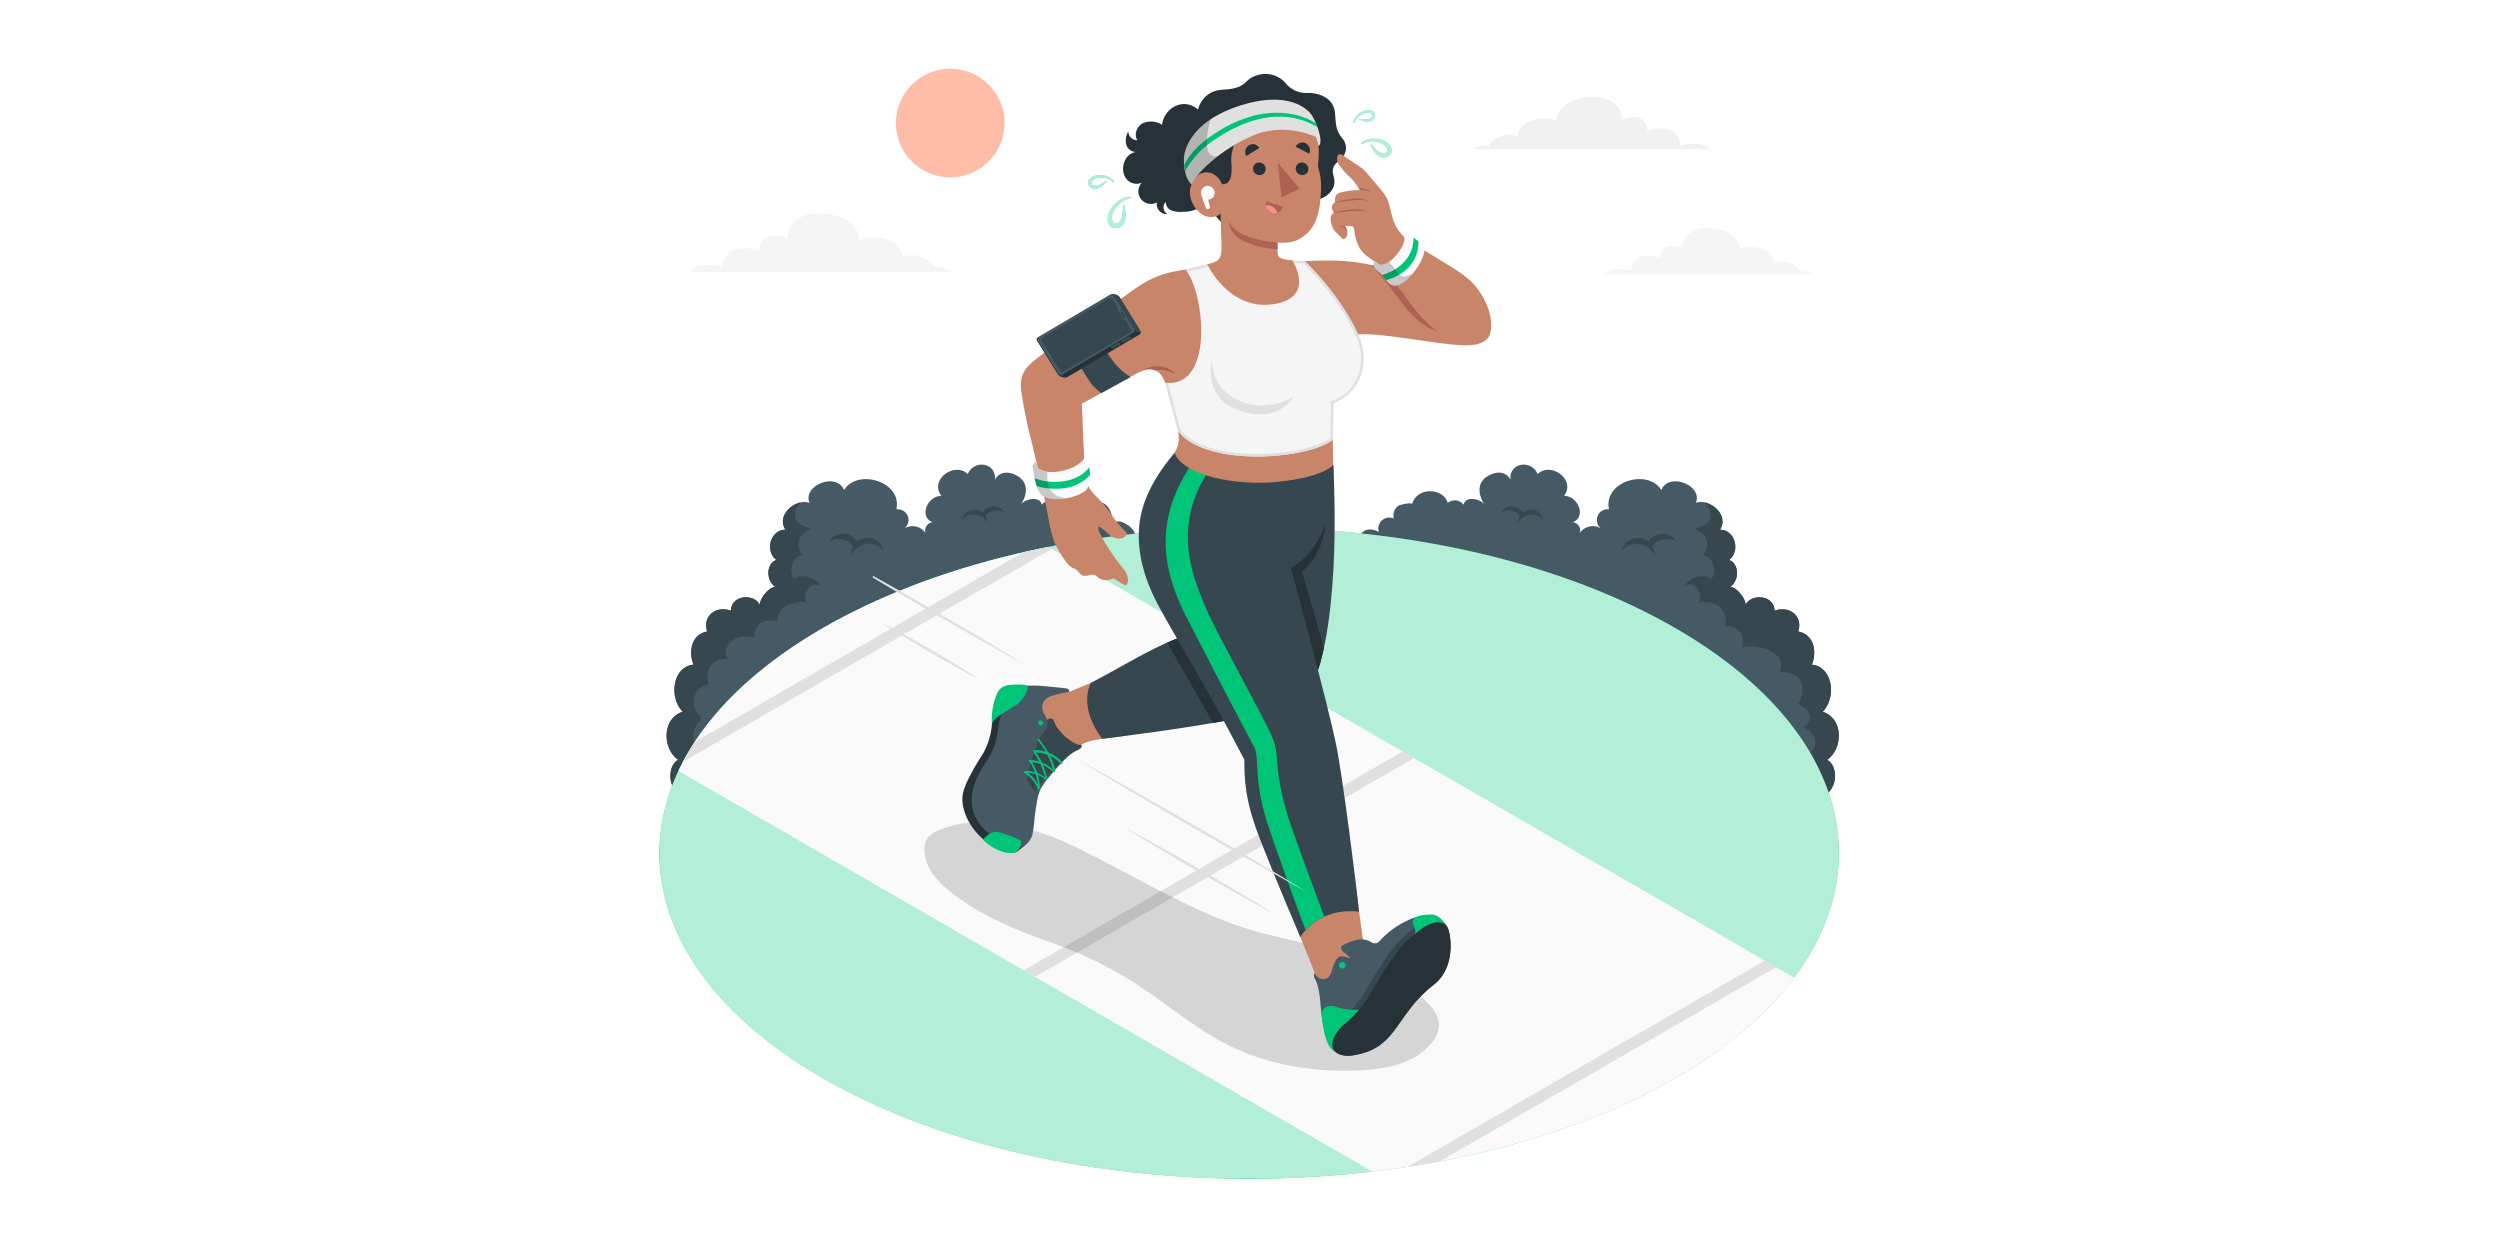 <svg xmlns="http://www.w3.org/2000/svg" xmlns:xlink="http://www.w3.org/1999/xlink" width="800" height="400" viewBox="0 0 800 400"><rect x="0" y="0" width="800" height="400" fill="#808080" stroke="none"/><defs><clipPath id="a"><rect width="377.428" height="355.198" fill="none"/></clipPath><clipPath id="d"><rect width="377.428" height="208.389" fill="none"/></clipPath><clipPath id="h"><rect width="164.657" height="79.578" fill="none"/></clipPath><clipPath id="j"><rect width="10.763" height="20.774" fill="none"/></clipPath><clipPath id="k"><rect width="10.82" height="11.964" fill="none"/></clipPath><clipPath id="l"><rect width="12.571" height="7.905" fill="none"/></clipPath><clipPath id="n"><rect width="97.171" height="37.713" fill="none"/></clipPath><clipPath id="q"><rect width="800" height="400"/></clipPath></defs><g id="p" clip-path="url(#q)"><rect width="800" height="400" fill="#fff"/><g transform="translate(211 22)"><g clip-path="url(#a)"><g clip-path="url(#a)"><path d="M374.211,249.54c5.216-3.717,5.178-13.353-1.449-15.42,4.574-4.583,3.19-14.452-3.44-15.062,1.622-4.05.824-9.593-4.377-10.616,1.648-4.965-2.946-8.407-7.554-6.624-.2-5.233-7.612-5.534-9.281-1.85.09-2.026-2.944-5.778-4.889-5.786,3.36-2.631,2.431-7.9-.452-8.6,3.922-2.975,1.821-9.764-2.863-9.7,3.141-4.95-3.559-10.122-7.722-8.6,2.358-5.565-8.657-9.991-11.042-4.095-4.217-6.943-18.67-2.856-16.737,6.17a3.442,3.442,0,0,0-2.56,6.133,4.978,4.978,0,0,0-6.786,1.477,2.671,2.671,0,0,0-2.225-3.483c4.583-1.86,1.371-8.67-2.859-8.4,4-5.134-4.112-11.1-8.423-7.029-2-4.713-9.166-3.721-8.695,1.806-1.591-2.878-4.711-2.675-7.273-1.136-3.536,2.124-3.063,5.908-1.118,8.973-1.468-1.753-5.945-2.718-6.626.182a3.5,3.5,0,0,0-5.051-.576c-1.324-4.756-9.834-5.376-11.446.484.242-.878-3.9.141-4.208.346a3.78,3.78,0,0,0-1.588,4.176,3.51,3.51,0,0,0-4.783,4.333,5.345,5.345,0,0,0-3.69-.756,3.07,3.07,0,0,0-2.482,2.594c-1.293-1.671-4.018-1.7-5.688-.409a6.882,6.882,0,0,0-2.324,5.646c-1.293-1.5-4.329-2.632-5.5-.32a4.273,4.273,0,0,0-6.03.311,3.194,3.194,0,0,0-5.409-.6,3.232,3.232,0,0,0-3.067-2.145,4.476,4.476,0,0,0-3.43,1.8c-1.52-3.4-6.2-1.481-6.387.863-.717-1.031-1.742-2.245-3.07-2.3a3.507,3.507,0,0,0-3.187,1.851,3.947,3.947,0,0,0-7.3,1.626,4.248,4.248,0,0,0-3.315-3.088,4.186,4.186,0,0,0-4.139,1.821,3.687,3.687,0,0,0-2.993-2.841,5.5,5.5,0,0,0-4.137,1.087,5.208,5.208,0,0,0-1.54-4.234,2.97,2.97,0,0,0-4.156.209,5.783,5.783,0,0,0-3-3.632,4.418,4.418,0,0,0-2.208-.891c-.273-.019-2.209.052-2.235.449.211-3.249-1.955-8.256-6.064-5.89-1.61-5.86-10.121-5.24-11.445-.484a3.5,3.5,0,0,0-5.052.576c-.681-2.9-5.158-1.935-6.626-.182,1.945-3.065,2.418-6.848-1.118-8.973-2.563-1.538-5.682-1.742-7.273,1.136.471-5.526-6.691-6.518-8.695-1.806-4.311-4.073-12.42,1.895-8.422,7.029-4.231-.266-7.443,6.544-2.86,8.4a2.67,2.67,0,0,0-2.224,3.483,4.98,4.98,0,0,0-6.787-1.477,3.441,3.441,0,0,0-2.56-6.133c1.932-9.026-12.521-13.113-16.737-6.17-2.384-5.9-13.4-1.47-11.043,4.095-4.162-1.525-10.862,3.646-7.721,8.6-4.684-.065-6.785,6.724-2.863,9.7-2.883.7-3.812,5.972-.451,8.6-1.946.008-4.98,3.76-4.89,5.786-1.669-3.685-9.08-3.383-9.281,1.85-4.607-1.783-9.2,1.659-7.554,6.624-5.2,1.023-6,6.566-4.377,10.616-6.63.61-8.014,10.479-3.44,15.062-6.628,2.066-6.665,11.7-1.449,15.42-3.453,1.648-3.8,9.66,1.833,11.871q-.218.195-.417.407c-3.313,3.536-.543,9.362,4.3,9.362H368.493c4.846,0,7.615-5.826,4.3-9.362q-.2-.212-.417-.407c5.628-2.212,5.285-10.223,1.833-11.871" transform="translate(-0.516 -28.37)" fill="#455a64"/><path d="M66.908,183.9a5.309,5.309,0,0,1,7.494-.446,5.166,5.166,0,0,1,.98,1.181,5.3,5.3,0,0,1,8.593,3.044,6.314,6.314,0,0,0-10.5,1.253,4.257,4.257,0,0,1,.033-.908,5.275,5.275,0,0,1,.716-2.047,5.271,5.271,0,0,0-.549-.575,6.3,6.3,0,0,0-7.3-.77,4.3,4.3,0,0,1,.536-.733" transform="translate(-12.145 -33.325)" fill="#37474f"/><path d="M131.657,172.8a4.1,4.1,0,0,0-5.78-.344,3.981,3.981,0,0,0-.756.911,4.087,4.087,0,0,0-6.628,2.348,4.869,4.869,0,0,1,8.1.967,3.271,3.271,0,0,0-.025-.7,4.068,4.068,0,0,0-.552-1.579,4.085,4.085,0,0,1,.424-.444,4.857,4.857,0,0,1,5.631-.593,3.322,3.322,0,0,0-.413-.565" transform="translate(-21.682 -31.367)" fill="#37474f"/><path d="M6.554,252.248c-3.453,1.649-3.8,9.66,1.833,11.871q-.218.195-.417.407c-3.313,3.536-.543,9.362,4.3,9.362h4.742a6.567,6.567,0,0,1,5.444-3.846c-1.561-1.343-3.912-2.708-4.848-4.6-.333-.673-1.024-5.177.544-5.157a4.563,4.563,0,0,1-4.338-4.159c-.1-1.84.937-3.527,1.937-5.075A6.763,6.763,0,0,1,13.3,239.972a1.9,1.9,0,0,0,.5-.647c.232-.651-.372-1.266-.833-1.781a5.753,5.753,0,0,1,3.464-9.527,5.676,5.676,0,0,1,5.921-8.1c-1.27-2.014-.177-4.9,1.847-6.149a8.669,8.669,0,0,1,6.914-.511,4.439,4.439,0,0,1,1.93-4.86,6,6,0,0,1,5.4-.35c-.413-3.329,2.3-5.571,5.277-6.132.863-.163,3.552-.5,4.158.335-2.163-2.963,1.293-8,4.7-5.367-1.726-1.927-2.761-2.9-4.681-3.263a5.749,5.749,0,0,0-4.321.729c-1.532-2.063-1.038-7.151,2.788-7.633-2.794-3.3-1.071-7.075,2.685-8.343-1.58-.778-3.965-1.1-4.843-2.954-.982-2.071.247-4.076,1.6-5.577-3.718.746-7.429,4.813-4.935,8.744-4.684-.065-6.785,6.724-2.863,9.7-2.882.7-3.812,5.972-.452,8.6-1.945.008-4.979,3.76-4.889,5.786-1.668-3.685-9.08-3.383-9.281,1.85-4.607-1.783-9.2,1.659-7.554,6.624-5.2,1.023-6,6.566-4.377,10.616-6.63.61-8.014,10.479-3.44,15.062-6.628,2.066-6.665,11.7-1.449,15.42" transform="translate(-0.516 -31.078)" fill="#37474f"/><path d="M393.927,183.9a5.309,5.309,0,0,0-7.494-.446,5.166,5.166,0,0,0-.98,1.181,5.3,5.3,0,0,0-8.593,3.044,6.313,6.313,0,0,1,10.5,1.253,4.312,4.312,0,0,0-.032-.908,5.29,5.29,0,0,0-.717-2.047,5.2,5.2,0,0,1,.55-.575,6.3,6.3,0,0,1,7.3-.77,4.255,4.255,0,0,0-.536-.733" transform="translate(-68.958 -33.325)" fill="#37474f"/><path d="M330.079,172.8a4.1,4.1,0,0,1,5.78-.344,3.981,3.981,0,0,1,.756.911,4.087,4.087,0,0,1,6.628,2.348,4.87,4.87,0,0,0-8.1.967,3.268,3.268,0,0,1,.025-.7,4.069,4.069,0,0,1,.552-1.579,4.082,4.082,0,0,0-.424-.444,4.857,4.857,0,0,0-5.631-.593,3.324,3.324,0,0,1,.413-.565" transform="translate(-60.323 -31.367)" fill="#37474f"/><path d="M405.766,202.255c.605-.83,3.3-.5,4.158-.336a5.818,5.818,0,0,1,4.422,7.6,4.7,4.7,0,0,1,5.208,6.774c3.418-.768,8.669-.17,11.342,2.418a4.6,4.6,0,0,1,.918,5.575c.206-.319,2.9-.351,5.113,1.024a5.114,5.114,0,0,1,2.287,4.046,8.372,8.372,0,0,1-1.572,5.1c.176-.34,2.248,1.1,2.435,1.276A5.224,5.224,0,0,1,441.533,238a2.842,2.842,0,0,1-2.48,3.547,7.7,7.7,0,0,1,3.422,2.69,4.283,4.283,0,0,1,.379,4.2c-.889,1.724-2.991,2.359-4.874,2.827a5.351,5.351,0,0,1,1.339,4.761,3.7,3.7,0,0,1-3.8,2.8,5.11,5.11,0,0,1-2.414,9.423c.95-.058,1.669,1.922,1.909,2.551.435,1.136,1.031,1.948,1.6,3.1h4.743c4.846,0,7.615-5.826,4.3-9.363q-.2-.211-.416-.406c5.628-2.212,5.284-10.223,1.832-11.871,5.217-3.717,5.178-13.354-1.448-15.42,4.573-4.583,3.19-14.452-3.44-15.062,1.622-4.05.824-9.593-4.378-10.616,1.648-4.965-2.946-8.407-7.554-6.624-.2-5.234-7.612-5.534-9.281-1.851.09-2.025-2.944-5.778-4.889-5.786,3.36-2.63,2.432-7.9-.451-8.6,3.922-2.975,1.821-9.764-2.864-9.7,2.5-3.931-1.216-8-4.935-8.744,1.35,1.5,2.578,3.506,1.6,5.576-.879,1.853-3.264,2.177-4.844,2.954,3.757,1.269,5.48,5.039,2.686,8.344,3.826.481,4.321,5.57,2.789,7.633a5.752,5.752,0,0,0-4.321-.728c-1.922.365-2.956,1.335-4.682,3.262,3.407-2.629,6.864,2.4,4.7,5.368" transform="translate(-73.387 -31.079)" fill="#37474f"/></g><g clip-path="url(#a)"><path d="M55.274,357.56c-73.7-40.69-73.7-106.663,0-147.353s193.184-40.69,266.883,0,73.7,106.663,0,147.353-193.185,40.691-266.883,0" transform="translate(0 -32.88)" fill="#00c579"/><g transform="translate(0 146.809)" opacity="0.7"><g clip-path="url(#d)"><path d="M55.274,357.56c-73.7-40.69-73.7-106.663,0-147.353s193.184-40.69,266.883,0,73.7,106.663,0,147.353-193.185,40.691-266.883,0" transform="translate(0 -179.689)" fill="#fff"/></g></g><path d="M229.5,387.175c34.454-4.044,67.259-13.45,94.022-28.226,18.121-10.005,31.776-21.541,40.986-33.852L125.85,187.28c-25.26,5.036-48.966,13.137-69.212,24.315-24.623,13.6-41.005,30.013-49.175,47.367Z" transform="translate(-1.366 -34.269)" fill="#fafafa"/><path d="M263.959,267.39,142.69,337.4l3.643,2.1L267.6,269.493Z" transform="translate(-26.11 -48.927)" fill="#e0e0e0"/><path d="M303.433,413.52l107.6-62.12-3.643-2.1-114.3,65.991q5.21-.8,10.347-1.767" transform="translate(-53.629 -63.915)" fill="#e0e0e0"/><path d="M126.171,187.28q-4.065.81-8.075,1.726L13,249.681q-2.081,3.168-3.784,6.391l118.05-68.157Z" transform="translate(-1.687 -34.269)" fill="#e0e0e0"/></g><g clip-path="url(#a)"><path d="M92.662,17.378A17.378,17.378,0,1,0,110.04,0,17.378,17.378,0,0,0,92.662,17.378" transform="translate(-16.955)" fill="#ffbda7"/></g><g clip-path="url(#a)"><path d="M394.305,27.775c-.029-.051-.051-.1-.083-.154-1.365-2.2-6.82-1.72-9.218-.934a4.16,4.16,0,0,0-.373-2.315,5.632,5.632,0,0,0-3.583-3.054c-1.437-.345-5.443-.379-6.512.855.324-4.523-4.013-5.607-8.128-3.918-.149-4.955-4.613-7.759-10.9-7.166-5.339.5-10.045,3.493-10.057,7.8-1.464-1.214-4.539-1.041-5.821-.843-3.824.591-6.543,2.916-6.655,5.889-2.873-2.075-7.881.249-9.129,2.7-1.17-.269-3.917.276-4.7,1.141Z" transform="translate(-58.397 -2.015)" fill="#f0f0f0"/><path d="M95.575,75.349c-.042-.055-.083-.109-.132-.166-.841-.97-3.919-1.584-5.223-1.285-1.38-2.714-6.918-5.284-10.1-2.99C80,67.62,77,65.049,72.767,64.4c-1.418-.219-4.82-.409-6.436.933-.014-4.757-5.217-8.064-11.122-8.621-6.958-.655-11.893,2.445-12.058,7.925-4.549-1.868-9.347-.67-8.986,4.332-1.183-1.364-5.611-1.326-7.2-.945A6.234,6.234,0,0,0,23,71.4a4.6,4.6,0,0,0-.412,2.56c-2.653-.868-8.685-1.4-10.193,1.033a3.576,3.576,0,0,0-.194.359Z" transform="translate(-2.233 -10.361)" fill="#f5f5f5"/><path d="M436.805,77.194c-.034-.043-.066-.087-.1-.132-.667-.77-3.11-1.257-4.145-1.02-1.095-2.153-5.488-4.193-8.008-2.372-.1-2.609-2.482-4.648-5.837-5.167-1.124-.173-3.824-.324-5.106.74-.011-3.775-4.139-6.4-8.824-6.839-5.519-.52-9.435,1.94-9.566,6.287-3.609-1.482-7.414-.531-7.129,3.437-.938-1.083-4.451-1.052-5.712-.75a4.946,4.946,0,0,0-3.145,2.679,3.654,3.654,0,0,0-.327,2.031c-2.1-.69-6.889-1.111-8.086.819a2.672,2.672,0,0,0-.154.285Z" transform="translate(-67.824 -11.406)" fill="#f5f5f5"/></g><g clip-path="url(#a)"><g transform="translate(84.82 241.064)" opacity="0.15"><g clip-path="url(#h)"><path d="M145.195,333.913a125.991,125.991,0,0,1,27.035,13.378c9.478,6.2,18.148,13.706,28.239,18.853,13.115,6.689,28.154,9.087,42.858,8.363,8.329-.41,17.38-2.212,22.687-8.645a9.515,9.515,0,0,0,2.458-5.78c.029-3.135-2.175-5.819-4.454-7.972-12.155-11.489-29.077-16.19-45.394-19.859s-26.111-8.277-42.148-16.582c-6.863-3.555-13.628-7.376-20.542-10.727l-.168-.082a107.291,107.291,0,0,0-10.508-4.883,81.473,81.473,0,0,0-18.17-4.636,37.232,37.232,0,0,0-18.461,2.212,8.244,8.244,0,0,0-3.876,2.772,6.7,6.7,0,0,0-.93,3.919,14.083,14.083,0,0,0,2.887,7.692,30.3,30.3,0,0,0,5.935,5.82c9.545,7.474,21.2,12.148,32.55,16.155" transform="translate(-103.816 -295.053)"/></g></g></g><g clip-path="url(#a)"><path d="M252.755,75.3c10.877-.434,16.263-.322,27.033,2.682s28.641,8.756,28.641,8.756,4.415,12.714.861,14.618-11.388.436-24.484-1.4-20.171-2.382-25.752,3.4Z" transform="translate(-46.249 -13.745)" fill="#c8856a"/><path d="M284.573,78.309c-2.061-.574-3.923-1.043-5.666-1.422,1.915,2.142,4.6,5.257,6.845,8.3,3.992,5.4,7.984,10.919,14.449,13.037l1.1-14.915c-5.481-1.7-11.836-3.633-16.728-5" transform="translate(-51.035 -14.069)" fill="#af6152"/><path d="M121.943,276.91a9.368,9.368,0,0,1,.3-2.932A17.405,17.405,0,0,1,125.7,266.9a49.864,49.864,0,0,0,5.623-6.341,35.062,35.062,0,0,0,3.984-7.924c.786-2.23,1.278-4.8,2.614-6.788,4.054-6.03,11.167-3.635,15.466-3.368l17.347-7.168.814,21.179s-8.722,1.027-11.348,1.7c-3.477.895-7.277,4.137-9.807,6.495-3.213,2.994-7.034,6-8.113,10.441a35.349,35.349,0,0,0-.659,7.4,6.783,6.783,0,0,1-.283,2.09c-.649,1.837-2.638,2.771-4.439,3.513-2.917,1.2-6.358,2.381-9.079.783a9.668,9.668,0,0,1-3.331-4.146,19.849,19.849,0,0,1-2.544-7.859" transform="translate(-22.311 -43.057)" fill="#c8856a"/><path d="M136.036,295.127a10.093,10.093,0,0,1-5.92-.989,19.772,19.772,0,0,1-4.84-3.17c-4.547-3.939-7.042-9.636-6.529-13.971.471-3.978,5.312-11.468,6.645-13.581a23.2,23.2,0,0,0,2.75-9.307c.11-1.494,2.042-10.138,2.971-10.936l6.177-.242s-3.2,4.068-3.573,7.049-3.52,15.569-5.324,18.633-2.454,9.185-.6,13.661S138.856,292.8,138.856,292.8Z" transform="translate(-21.716 -44.452)" fill="#263238"/><path d="M146.2,279.982l-3.726-5.156s2.236-12.164,4.808-16.529,4.65-4.328,5.04-3.044c1.231,4.05,7.311,8.341,8.8,7.618.564,1.8-1.9,1.292-4.715,4.136-2.65,2.678-7.691,6.586-10.2,12.976" transform="translate(-26.069 -46.568)" fill="#37474f"/><path d="M129.819,260.2a23.227,23.227,0,0,1-3.012,5.954c-3.012,4.51-5.534,10.068-4.028,15.6a13.336,13.336,0,0,0,3.6,5.816,34.436,34.436,0,0,0,5.473,4.209c1.761,1.158,5.32,1.974,5.9,1.785a6.39,6.39,0,0,0,3.964-4.143c.717-3.227.685-6.6,1.377-9.826a18.883,18.883,0,0,1,1.245-4.82,26.573,26.573,0,0,1,3.244-4.442,64.344,64.344,0,0,1,5.136-5.694c-2.088,2.02-8.416,7.226-10.036,11.01l-2.688-3.623a87.779,87.779,0,0,1,2.439-9.711,24.748,24.748,0,0,1,3.217-6.218,4.138,4.138,0,0,0,.859-3.279c-.233-1.126-1.083-2.025-1.412-3.145a3.739,3.739,0,0,1,.239-2.945,5.1,5.1,0,0,1,2.8-1.894,34.1,34.1,0,0,1,5.328-1.212.81.81,0,0,0-.622-1.076c-.816-.149-1.644-.228-2.469-.306q-2.787-.266-5.574-.533a34,34,0,0,0-5.162-.049,7.322,7.322,0,0,0-2.369.392,6.263,6.263,0,0,0-2.711,2.608,26.2,26.2,0,0,0-3.246,7.836c-.634,2.546-.725,5.213-1.487,7.7" transform="translate(-22.384 -44.206)" fill="#455a64"/><path d="M141.6,241.657c.441,1.294-1.379,4.49-3.564,6.053s-6.92,3.657-7.8,6.08a20.755,20.755,0,0,1,1.846-10.174,4.1,4.1,0,0,1,2.83-2.11c1.154-.413,6.544-.512,6.683.15" transform="translate(-23.818 -44.131)" fill="#00c579"/><path d="M137.557,305.253c1.3-1.541,2.038-3.2.958-3.783s-6.56-2.806-8.167-2.592-3.653,2.47-3.653,2.47a15.788,15.788,0,0,0,5.33,3.545c3.481,1.445,5.531.359,5.531.359" transform="translate(-23.183 -54.686)" fill="#00c579"/><path d="M148.744,255.326a.786.786,0,1,0,1.088.225.786.786,0,0,0-1.088-.225" transform="translate(-27.152 -46.696)" fill="#00c579"/><path d="M142.947,275.217a1.449,1.449,0,0,1,.869.353q.413.266.8.571a9.665,9.665,0,0,1,1.37,1.335,10.262,10.262,0,0,1,1.093,1.553,4.888,4.888,0,0,1,.739,1.88c.016.221-.4.2-.481.06-.322-.56-.551-1.167-.879-1.727a9.718,9.718,0,0,0-1.03-1.446,10.434,10.434,0,0,0-1.214-1.19q-.319-.266-.658-.5a4.16,4.16,0,0,1-.752-.558.2.2,0,0,1,.144-.328" transform="translate(-26.121 -50.359)" fill="#00c579"/><path d="M143.017,275.134a5.151,5.151,0,0,1,1.827-.02,9.154,9.154,0,0,1,1.911.427,9.793,9.793,0,0,1,1.824.846,7.949,7.949,0,0,1,.873.6,3.059,3.059,0,0,1,.761.757c.075.125-.158.2-.237.152-.557-.319-1.07-.734-1.63-1.056a9.2,9.2,0,0,0-1.7-.761,8.314,8.314,0,0,0-1.655-.373,7.97,7.97,0,0,0-.835-.051c-.284,0-.569.043-.855.029a.456.456,0,0,1-.4-.237.213.213,0,0,1,.117-.319" transform="translate(-26.143 -50.327)" fill="#00c579"/><path d="M145.335,270.831a16.171,16.171,0,0,1,2.911,8.792c0,.284-.525.294-.523.042a16.867,16.867,0,0,0-2.907-8.646c-.21-.33.345-.435.519-.188" transform="translate(-26.49 -49.532)" fill="#00c579"/><path d="M144.9,270.834a5.957,5.957,0,0,1,2.094.145,10.485,10.485,0,0,1,2.143.661,11.047,11.047,0,0,1,2,1.13,8.872,8.872,0,0,1,.936.766,3.4,3.4,0,0,1,.792.928c.073.15-.2.211-.287.153-.605-.415-1.149-.933-1.755-1.351a10.5,10.5,0,0,0-1.871-1.021,9.055,9.055,0,0,0-2.806-.709c-.326-.029-.658,0-.982-.046a.511.511,0,0,1-.429-.3.244.244,0,0,1,.167-.352" transform="translate(-26.479 -49.549)" fill="#00c579"/><path d="M146.722,266.863a7.463,7.463,0,0,1,2.5.205,12.288,12.288,0,0,1,2.5.789A12.158,12.158,0,0,1,154,269.174a9.4,9.4,0,0,1,1.038.885,3.488,3.488,0,0,1,.844,1.066c.069.17-.268.234-.364.166-.679-.48-1.273-1.077-1.954-1.561a11.528,11.528,0,0,0-2.132-1.191,11.163,11.163,0,0,0-2.166-.687,11.393,11.393,0,0,0-1.127-.17c-.389-.039-.791-.016-1.176-.07a.553.553,0,0,1-.48-.354.3.3,0,0,1,.242-.395" transform="translate(-26.8 -48.823)" fill="#00c579"/><path d="M147.178,267.673c2.063,2.364,3.018,5.468,3.807,8.443.073.275-.44.336-.516.1-.93-2.93-1.846-5.857-3.788-8.3-.243-.306.3-.468.5-.24" transform="translate(-26.829 -48.959)" fill="#00c579"/><path d="M148.666,262.685c2.513,2.968,4.689,7.07,5.079,10.149.042.326-.5.334-.554.044a23.548,23.548,0,0,0-5.043-9.981c-.3-.382.275-.5.518-.212" transform="translate(-27.093 -48.037)" fill="#00c579"/><path d="M246.293,155.075s2.521,39.924-4.247,63.764c-4.215,14.847-20.907,16.251-24.473,17.02-15.822,3.409-45.171,6.947-45.171,6.947s-7.733-9.205-3.681-17.9c13.162-6.766,28.177-17.113,39.772-16.715l21.019-50.279Z" transform="translate(-30.658 -28.376)" fill="#37474f"/><path d="M242,193.356s6.746-4.563,7.609-15.779l-23.487,6.291-11.891,28.443h0c-.479-.016-.965-.008-1.455.011l-.364.017c-.486.028-.975.066-1.471.126l-.015,0c-.517.062-1.042.146-1.569.242-.1.018-.206.038-.309.058-.52.1-1.044.21-1.574.339a52.51,52.51,0,0,0-8.575,3.021l14.683,25.7h.01q1.23-.212,2.426-.428l.28-.05c.809-.146,1.6-.293,2.381-.44l.058-.011c.7-.133,1.388-.267,2.06-.4l.5-.1c.688-.139,1.363-.278,2.008-.417h0c3.566-.769,20.258-2.173,24.473-17.019.475-1.672.9-3.4,1.293-5.171Z" transform="translate(-36.394 -32.493)" fill="#263238"/><path d="M271.332,338.4c-1.435.1-1.5-1.78-2.108-6.2-.663-4.862-3.219-23.89-3.219-23.89l-22.924,9.044s5.945,15.665,7.815,20.183c2.076,5.02,4.981,11.906,5.454,15.813s.691,14.808,5.592,16.763,9.448-.277,12.686-2.4,6.977-9.511,10.557-13.255,6.6-5.825,9.362-9.694,2.557-13.447-1.183-15.437-9.053.286-12.181,2.163-7.193,6.724-9.852,6.907" transform="translate(-44.479 -56.414)" fill="#c8856a"/><path d="M200.237,148.949c-8.277,9.542-12.063,17.765-12.438,26.118-.4,8.917,2.6,17.143,6.142,23.756,6.856,12.808,12.4,20.44,27.6,49.5.037,6.524.171,13.02,4.941,25.258,5.931,15.212,12.993,31.561,12.993,31.561s5.3-9.585,18.754-8.169c-.7-7.5-5.182-43.181-7.369-53.727-2.723-13.13-14.429-56.339-14.429-56.339s14.8-6.516,13.558-32.951Z" transform="translate(-34.357 -27.255)" fill="#37474f"/><path d="M237.958,269.124c-5.335-16.312-3.035-20.612-5.369-26.489s-18.568-34.629-21.765-42.569c-3.046-7.566-10.961-24.357.929-42.561l-5.058-2.82c-12.78,18.85-9.027,34.906-1.66,49.254,7.777,15.148,19.141,37,21.4,41s-.449,10.346,4.883,26.184c2.5,7.437,8.454,24.171,11.777,32.829a18.29,18.29,0,0,1,5.99-4.342c-3.666-9.582-9.674-26.039-11.129-30.488" transform="translate(-36.283 -28.304)" fill="#00c579"/><path d="M296.328,333.113c-2.185-2.078-5.663-2.045-10.279.256a27.15,27.15,0,0,0-8.2,5.953c-.709.845-1.409,1.482-2.6,1.1a7.756,7.756,0,0,1-1.1-.545c-2.583-1.315-5.707-.189-8.276,1.153a1.676,1.676,0,0,0-.688.535c-.447.715.318,1.564,1.019,2.032a7.2,7.2,0,0,1,1.773,1.7l-1.953-.478a2.743,2.743,0,0,0-1.208-.109,2.552,2.552,0,0,0-1.521,1.489,15.612,15.612,0,0,0-1.1,2.687,5.443,5.443,0,0,1-1.15,2.474,2.485,2.485,0,0,1-2.474.52,3.132,3.132,0,0,1-1.957-1.871c-.06.065-.121.123-.2.507a1.648,1.648,0,0,0,.016.739c.169.694.643,1.27.874,1.941a26.939,26.939,0,0,1,1.118,6.4c.5,5.722,1.163,8.846,2.208,11.737L284.7,348.076l-1.593-2.037c5.373-3.273,13.224-12.925,13.224-12.925" transform="translate(-46.913 -60.676)" fill="#455a64"/><path d="M300.609,337.369a4.691,4.691,0,0,0-1.762-3.128c-.306-.2-1.366-.754-1.571-.887-2.715-1.763-7.586,2.029-11.692,5.751-4.782,4.337-9.2,13.042-13.071,18.937s-8.671,8.161-10.257,10.759a4.288,4.288,0,0,0,.458,5.276c.247.27,1.155,1.117,1.337,1.29,1.269,1.217,3.517,1.711,6.173,1.2,5.36-1.031,9.214-2.733,13.646-9.045s6.772-9.583,11.946-13.635,5.9-11.434,4.792-16.518" transform="translate(-47.861 -60.916)" fill="#37474f"/><path d="M300.918,337.568c-1.548-7.124-8.142-2.184-13.452,2.631-4.782,4.336-9.2,13.041-13.071,18.936s-8.789,8.093-10.258,10.76c-2.67,4.848,1.037,7.9,6.4,6.871s9.214-2.733,13.646-9.045,6.772-9.583,11.946-13.635,5.9-11.434,4.792-16.518" transform="translate(-48.17 -61.115)" fill="#263238"/><path d="M263.769,381.725c-3.434-1.412-4.109-9.508-4.356-11.579s1.528-3.887,4.75-2.725a19.561,19.561,0,0,0,7.175.819,35.371,35.371,0,0,1-4.711,4.722c-2.13,1.777-5.465,6.176-2.859,8.763" transform="translate(-47.464 -67.165)" fill="#00c579"/><path d="M295.487,337.765c1.085-1.316-.431-3.112-.471-4.07s.918-1.954,3.591-2.274,3.476-.239,4.79.638a8.96,8.96,0,0,1,2.285,2.534,4.045,4.045,0,0,0-3.285-.779c-3.635.564-6.91,3.949-6.91,3.949" transform="translate(-53.982 -60.612)" fill="#00c579"/><path d="M268.346,350.881a1.064,1.064,0,1,1-1.064-1.064,1.065,1.065,0,0,1,1.064,1.064" transform="translate(-48.713 -64.01)" fill="#00c579"/><path d="M202.466,139.1c.6,2.932,1.431,5.971-.7,9.232,2.968,7.818,21.036,10.517,32.574,9.352,15.857-1.6,18.211-5.53,18.211-5.53L252.38,142Z" transform="translate(-36.92 -25.452)" fill="#c8856a"/><path d="M259.714,99.6c-5.749-13.479-17.528-24.474-17.528-24.474-2.489-.165-21.578-.982-21.578-.982s-10.173,1.969-16.575,3.685c-3.119,2.39-5.367,5.83-7.485,12.009-.9,2.625-2.23,12.423-1.15,16.366,2.271,8.288,6.223,23.256,6.223,23.256,9.294,11.99,42.366,8.912,49.54,2.766l.274-11.65c9.93-4.008,11.089-14.389,8.279-20.976" transform="translate(-35.68 -13.567)" fill="#f5f5f5"/><path d="M220.669,74.963c1.421.061,17.916.77,21.169.958,1.6,1.546,11.93,11.817,17.125,24a16.361,16.361,0,0,1,.127,12.25,13.977,13.977,0,0,1-7.959,7.647l-.5.2-.012.537-.266,11.273c-3.713,2.864-13.643,5-23.431,5-11.691,0-20.624-2.82-24.553-7.74-.437-1.654-4.064-15.367-6.183-23.1-1.044-3.814.3-13.448,1.136-15.885,1.961-5.72,4.083-9.181,7.082-11.527,5.981-1.591,15.233-3.409,16.266-3.611m-.061-.82s-10.173,1.969-16.574,3.685c-3.119,2.39-5.367,5.83-7.486,12.009-.9,2.625-2.23,12.424-1.15,16.367,2.271,8.287,6.222,23.255,6.222,23.255,4.608,5.943,15.058,8.185,25.3,8.185,10.42,0,20.622-2.319,24.24-5.418l.274-11.65c9.929-4.007,11.089-14.388,8.278-20.976-5.748-13.479-17.528-24.474-17.528-24.474-2.489-.165-21.578-.982-21.578-.982" transform="translate(-35.68 -13.567)" fill="#e0e0e0"/><path d="M242.54,125.473a18.757,18.757,0,0,1-16.463,1.829c-8.848-3.336-10.255-11.222-9.577-14.3,0,0-3.5,12.366,7.509,16.651,13.782,5.363,18.531-4.181,18.531-4.181" transform="translate(-39.518 -20.677)" fill="#e0e0e0"/><path d="M199.991,13.92a7.58,7.58,0,0,0-5.892,6.548,6.57,6.57,0,0,0-6.168-.5c-1.912.989-2.944,3.665-1.733,5.445a2.864,2.864,0,0,1-2.9-2.8,5.471,5.471,0,0,0-.681,4.128,3.247,3.247,0,0,0,3.149,2.417,4.47,4.47,0,0,0-3.485,2.654,5.747,5.747,0,0,0,.167,5.662,4.182,4.182,0,0,0,5.206,1.494,4.017,4.017,0,0,0,4.762,6.352,3.232,3.232,0,0,0,3.44,3.727,2.481,2.481,0,0,1-.612-3.9,3.006,3.006,0,0,0,2.061,2.81,8.82,8.82,0,0,0,3.692.322,9.632,9.632,0,0,0,4.462-.977c2.119-1.264,2.922-3.885,3.553-6.27L207.38,18.341a6.638,6.638,0,0,0-7.389-4.421" transform="translate(-33.233 -2.529)" fill="#263238"/><path d="M253.892,14.446c-.618-5.943-7.291-6.465-9.071-6.327a8.434,8.434,0,0,1-6.74-3.156,8.474,8.474,0,0,0-8.1-2.761c-4.8,1.049-3.778,3.082-7.85,4.278-3.629,1.066-6.243-.217-9.629,2.763a9.283,9.283,0,0,0-2.735,7.687c-2.508,1.413-6.142,10.283-1.515,20.363,2.378,5.18,5.385,7.674,9.084,12.034l3.74.157c1.35-3.126,4.506-2.4,7.454-3.013,1.893-.764,3.037-2.806,4.929-3.57,1.922-.777,4.115-.054,6.169-.331,1.595-.215,3.235-1.095,4.865-.614,3.7,1.675,9.482-1.369,9.228-5.72-.09-1.319-.761-2.623-.458-3.909.4-1.686,2.246-2.553,3.273-3.949a4.533,4.533,0,0,0-.06-5.439c-2.58-3.012-2.236-5.113-2.587-8.493" transform="translate(-37.699 -0.371)" fill="#263238"/><path d="M217.908,61.032c0-1.96-.317-11.138-.317-11.138-.074.733-4.222,2.793-7.448-.959-3.312-3.852-2.678-7.6-.79-10.189,2.087-2.856,6.789-2.747,8.711,1.867,1.418.007,3.673-.27,2.94-7.581.017-8.825,8.544-16.147,15.772-10.058,2.786-4.953,8.752-3.009,10.965,1.786,1.22,3,1.625,4.036,1.045,9.736-.1.958,1.08,3,.986,7.267-.232,10.576-3,13.739-6.109,15.873-1.854,1.27-3.94,1.928-7.851,1.642l.055,2.553c.09,1.64-.093,2.039,1.444,2.593a17.629,17.629,0,0,0,3.254.571s7.914,12.181-6.5,14.069c-13.9,1.82-20.7-12.812-20.7-12.812a23.889,23.889,0,0,0,2.506-.794c1.622-.59,2.04-2.465,2.038-4.425" transform="translate(-38.023 -3.674)" fill="#c8856a"/><path d="M216.511,47.957a2.176,2.176,0,0,1-.816,1.847,2.291,2.291,0,0,1-1.06.467c-.233.039-.13.388.155,1.466l.179.69a.694.694,0,0,1-1.308.462l-1.388-3.93a2.3,2.3,0,0,1,1.311-2.952,2.21,2.21,0,0,1,2.927,1.949" transform="translate(-38.817 -8.396)" fill="#fafafa"/><path d="M237.591,51.934l5.5,1.694a2.828,2.828,0,0,1-3.545,2,3.014,3.014,0,0,1-1.955-3.7" transform="translate(-43.454 -9.503)" fill="#af6152"/><path d="M237.963,53.481a3.166,3.166,0,0,1,3.19,2.436,2.733,2.733,0,0,1-1.6,0,2.96,2.96,0,0,1-2.018-2.374,3.037,3.037,0,0,1,.425-.058" transform="translate(-43.465 -9.786)" fill="#f28f8f"/><path d="M253.556,32.465l-4.323-2.233a2.335,2.335,0,0,1,3.205-1.1,2.557,2.557,0,0,1,1.118,3.337" transform="translate(-45.605 -5.281)" fill="#263238"/><path d="M229.8,33.359l4.178-2.61a2.364,2.364,0,0,0-3.326-.85,2.589,2.589,0,0,0-.852,3.46" transform="translate(-41.988 -5.404)" fill="#263238"/><path d="M249.237,38.548a2.086,2.086,0,0,0,1.89,2.192,1.956,1.956,0,0,0,2.157-1.813,2.085,2.085,0,0,0-1.889-2.192,1.955,1.955,0,0,0-2.158,1.813" transform="translate(-45.605 -6.72)" fill="#263238"/><path d="M232.517,38.548a2.085,2.085,0,0,0,1.89,2.192,1.955,1.955,0,0,0,2.157-1.813,2.085,2.085,0,0,0-1.889-2.192,1.956,1.956,0,0,0-2.158,1.813" transform="translate(-42.545 -6.72)" fill="#263238"/><path d="M249.242,45.106l-5.8,2.837-1.3-11.217Z" transform="translate(-44.307 -6.72)" fill="#af6152"/><path d="M238.612,66.54c-7.017-.638-13.764-2.5-15.518-6.77a7.186,7.186,0,0,0,4.05,5.941A25.358,25.358,0,0,0,238.656,68.6Z" transform="translate(-40.822 -10.937)" fill="#af6152"/><path d="M205.444,31.13c.007-2.9,2.371-11.632,16.535-16.631,15.237-5.378,21.886-.29,23.8,1.823s4.652,9.794,2.686,10.589a12.976,12.976,0,0,0-.88-2.92s-9.87-4.775-20.029-.406S209.722,35.273,207.871,39.2c0,0-2.442-1.725-2.427-8.068" transform="translate(-37.592 -2.216)" fill="#e0e0e0"/><path d="M215.47,25.732c6.98-4.682,15.329-8.2,23.89-7.014a23.183,23.183,0,0,1,8.845,3.145c-.148-.41-.3-.815-.471-1.21-5.609-3.612-12.959-4.131-19.4-2.6a41.309,41.309,0,0,0-12.512,5.521c-3.793,2.412-7.286,5.262-9.6,9.171-.237.4-.456.81-.674,1.221a16.492,16.492,0,0,0,.289,2.023c.247-.471.507-.935.786-1.389a28.96,28.96,0,0,1,8.852-8.867" transform="translate(-37.61 -3.155)" fill="#00c579"/><g transform="translate(167.852 16.209)" opacity="0.2"><g clip-path="url(#j)"><path d="M216.207,31.688a2.964,2.964,0,0,1-2.008-.4c-1.126-.757-1.364-2.3-1.384-3.655a24.488,24.488,0,0,1,1.158-7.794c-7.113,4.783-8.523,10.475-8.528,12.705-.014,6.343,2.428,8.068,2.428,8.068,1.063-2.256,4.057-5.631,8.334-8.924" transform="translate(-205.444 -19.839)"/></g></g><path d="M169.105,167.045c-1.587-2.705-2.736-4.675-2.779-5.67.042-1.6,3.051,2.026,4.27,2.668a4.4,4.4,0,0,0,3.243.592c.719-.1,1.772-1,1.583-1.709-.04-.151-.171-.221-.281-.323a40.779,40.779,0,0,1-4.492-5.4,49.129,49.129,0,0,0-4.346-5.364c-1.236-1.3-3.42-3.147-3.76-6.082-1.116-9.633-.945-14.76-1.467-24.163,7.629-4.115,15.436-8.7,18.883-10.325,6.041-2.855,7.776,3.573,7.776,3.573,15.748,1.928,12.76-28.65,6.522-36.187-11.7,1.589-15.09,5.662-22.524,10.637-4.186,2.8-6.908,4.572-13.553,9.48-3.333,2.462-6.642,4.342-12.652,9.305-1.99,1.644-4.68,4.087-3.787,9.688a147.63,147.63,0,0,0,3.188,15.678c1.045,4.112,4.983,21.646,5.341,24.093a48.4,48.4,0,0,0,1.839,7.8c.738,2.126,3.731,7.14,5.452,8.453.6.462,1.278.511,1.848.976s.9,1.113,1.51,1.535c.932.644,1.628.345,2.9.073a2.454,2.454,0,0,1,1.5.069,7.859,7.859,0,0,1,1.206.887,4.343,4.343,0,0,0,4.628.1c1.347.81,2.012,1.221,3.333,2.034a.971.971,0,0,0,.7.167.5.5,0,0,0,.325-.311,2.838,2.838,0,0,0,.264-2.132,7.622,7.622,0,0,0-2-3.51,79.506,79.506,0,0,1-4.667-6.632" transform="translate(-25.904 -14.392)" fill="#c8856a"/><path d="M147.363,153.21l.547,1.882s2.016,2.306,7.687,1.045,7.146-4.053,7.146-4.053L162.613,150s1.1-.088,1.507,3.214c.421,3.429,1,6.3-.371,8.481-1.885,3-11.825,4.994-14.75,2.025-1.768-1.793-2.152-5.406-2.668-7.755s1.033-2.751,1.033-2.751" transform="translate(-26.756 -27.446)" fill="#fafafa"/><path d="M157.323,162.64a13.475,13.475,0,0,0,6.458-3.178,10.2,10.2,0,0,0,.936-.921c-.039-.778-.127-1.6-.237-2.462-.021.028-.038.06-.06.087a10.314,10.314,0,0,1-2.109,2.023,13.014,13.014,0,0,1-5.385,2.236,19.067,19.067,0,0,1-6.445.129,19.584,19.584,0,0,1-3.268-.882c-.083-.031-.166-.073-.249-.108a21.646,21.646,0,0,0,.659,2.554c.444.13.886.245,1.314.335a21.726,21.726,0,0,0,8.388.187" transform="translate(-26.891 -28.559)" fill="#00c579"/><g transform="translate(119.469 125.764)" opacity="0.2"><g clip-path="url(#k)"><path d="M151.872,162.949c-1.1-1.683-.968-3.789-1.006-5.84a5.16,5.16,0,0,1-2.955-1.3l-.547-1.882s-1.549.4-1.034,2.751.9,5.963,2.668,7.755c1.508,1.53,4.877,1.735,8.048,1.17a10.779,10.779,0,0,1-1.319-.207,6.189,6.189,0,0,1-3.854-2.45" transform="translate(-146.226 -153.93)"/></g></g><path d="M199.092,118.723c.1-.047.141-.109.132-.18-.048-.363-1.344-.963-1.486-1.034a8.259,8.259,0,0,0-5.895-.829,13.775,13.775,0,0,0-3.619,1.549c-.125.077-.254.156-.386.239.206-.1.405-.2.587-.286a5.339,5.339,0,0,1,4.793-.3,7.181,7.181,0,0,1,2.352-.131,11.012,11.012,0,0,1,3.082.921.568.568,0,0,0,.44.049" transform="translate(-34.371 -21.307)" fill="#af6152"/><path d="M174.452,110.751a20.531,20.531,0,0,1-4.172-14.889c-2.218,1.52-4.717,3.289-8.464,6.057l-.369.269c-.239,4.945,2.31,10.173,5.268,14.65a14.5,14.5,0,0,0,4.3,4.472c3.2-1.748,6.5-3.561,9.33-5.115a20.647,20.647,0,0,1-5.9-5.443" transform="translate(-29.539 -17.541)" fill="#37474f"/><path d="M148.293,102l23.021-13.585a1.978,1.978,0,0,1,1.616-.095,2.388,2.388,0,0,1,1.386.827l6.654,10.781a.877.877,0,0,1-.306,1.221l-23.021,13.585a2.1,2.1,0,0,1-1.509.07,2.627,2.627,0,0,1-1.492-.8l-6.655-10.78a.779.779,0,0,1,.306-1.221" transform="translate(-27.046 -16.137)" fill="#37474f"/><path d="M148.847,105.262l6.843,11.085L178.806,102.7l2.269.553a.883.883,0,0,1-.412.547l-23.02,13.585a2.11,2.11,0,0,1-1.51.071,2.636,2.636,0,0,1-1.492-.8l-6.655-10.781a.807.807,0,0,1-.094-.845l.07.017Z" transform="translate(-27.046 -18.792)" fill="#263238"/><path d="M171.461,88.67,148.48,102.232a.7.7,0,0,0-.243.971l6.5,10.524a1,1,0,0,0,1.345.328l22.834-13.475a.616.616,0,0,0,.213-.856l-6.673-10.812a.734.734,0,0,0-.992-.242" transform="translate(-27.106 -16.207)" fill="#455a64"/><path d="M171.222,89.906l-21.345,12.6a.664.664,0,0,0-.232.922l6.017,9.747a.693.693,0,0,0,.941.23l21.5-12.689a.661.661,0,0,0,.31-.734c-.006-.021-.011-.042-.018-.064a.754.754,0,0,0-.061-.123l-1.692-2.741s-.049-.081-.11-.179a.214.214,0,0,0-.292-.071.223.223,0,0,1-.3-.084l-1.972-3.195a.214.214,0,0,1,.063-.3.209.209,0,0,0,.084-.268l-.011-.019-1.655-2.681-.035-.057a.882.882,0,0,0-1.192-.291" transform="translate(-27.364 -16.429)" fill="#37474f"/><path d="M181.959,96.882l-.9-1.465a.186.186,0,0,0-.249-.069.177.177,0,0,0-.053.248l.9,1.464a.186.186,0,0,0,.249.069.177.177,0,0,0,.053-.248" transform="translate(-33.069 -17.443)" fill="#263238"/><path d="M180.549,94.452a.216.216,0,0,0-.292-.071.2.2,0,0,0-.071.285.213.213,0,0,0,.291.071.2.2,0,0,0,.072-.285" transform="translate(-32.965 -17.265)" fill="#263238"/><path d="M182.822,105.164a1.2,1.2,0,0,1,.766-.068.37.37,0,0,1,.232.127c.021.036.109.173.132.211.032.054.008.114-.078.165L182,106.705a1.2,1.2,0,0,1-.767.068.386.386,0,0,1-.227-.12c-.025-.038-.114-.18-.136-.217-.032-.054-.008-.114.078-.165Z" transform="translate(-33.093 -19.225)" fill="#455a64"/><path d="M182.98,105.421l-1.876,1.107c-.169.1-.1.23.155.293a1.2,1.2,0,0,0,.766-.069l1.876-1.107c.169-.1.1-.23-.155-.292a1.2,1.2,0,0,0-.766.068" transform="translate(-33.122 -19.272)" fill="#37474f"/><path d="M178.8,107.536a1.2,1.2,0,0,1,.766-.068.366.366,0,0,1,.232.127c.021.036.109.173.132.211.032.054.008.114-.078.165l-1.876,1.107a1.2,1.2,0,0,1-.767.068.386.386,0,0,1-.227-.12c-.025-.038-.114-.18-.136-.217-.032-.054-.008-.114.078-.165Z" transform="translate(-32.358 -19.659)" fill="#455a64"/><path d="M178.962,107.792l-1.876,1.107c-.169.1-.1.231.155.293a1.2,1.2,0,0,0,.766-.069l1.876-1.107c.169-.1.1-.23-.155-.292a1.2,1.2,0,0,0-.766.068" transform="translate(-32.387 -19.705)" fill="#37474f"/><path d="M313.212,92.333c1.753-2.136,1.707-8.417-2.554-14.765-3.337-4.972-7.74-7.107-13.906-10.959-7.83-4.889-12.321-6.548-14.083-13.019-1.381-5.075-1.161-5.744-3.579-8.659-1.287-1.55-4.252-5.079-5.353-6.258s-4.317-2.929-6.666-4.731c-2.342-1.658-2.513,1.312-1.538,2.843a22.358,22.358,0,0,0,3.9,4.319,29.83,29.83,0,0,1,2.9,3.834,26.585,26.585,0,0,0-5.3.545c-.921.261-2.095.383-2.536,1.38a7.283,7.283,0,0,0-.235,2.154,1.447,1.447,0,0,0-.778.639,2.412,2.412,0,0,0,.053,1.759,7.524,7.524,0,0,0,.411.891,1.766,1.766,0,0,0-1.025,1.422,7.69,7.69,0,0,0,1,3.961c.133.17,1.342,1.4,1.69,1.764.5.525.846,1.025,1.328,1.178.571.182,1.415-1.035,1.316-1.823a8.1,8.1,0,0,0-.885-2.45,8.988,8.988,0,0,0,2.36.109c1.288.363.21,2.438,2.23,6.579,1.525,3.128,4.986,4.386,6.207,5.554,7.473,7.153,11.272,16.356,19.1,21.674,3.128,2.124,12.543,6.2,15.94,2.059" transform="translate(-48.106 -6.121)" fill="#c8856a"/><path d="M279.853,73.157a6.322,6.322,0,0,1,1.516,1.118s2.418.866,5.647-3,2.518-5.848,2.518-5.848l-1.052-1.061s1.37-1.688,3.579.793c2.293,2.575,3.6,1.725,3.914,4.184.43,3.379-6.164,12.6-9.941,11.655-2.28-.57-2.541-2.788-5.057-4.655a2.647,2.647,0,0,1-1.123-3.182" transform="translate(-51.178 -11.674)" fill="#fafafa"/><path d="M283.011,78.078c.507.572.9,1.132,1.3,1.632a14.583,14.583,0,0,0,7.567-4.436,11.15,11.15,0,0,0,2.659-5.821,13.74,13.74,0,0,0,.154-2.159,8.806,8.806,0,0,1-1.527-1.2,18.094,18.094,0,0,1-.4,3.063,10.405,10.405,0,0,1-2.458,4.517,14.154,14.154,0,0,1-4.429,3.338,14.447,14.447,0,0,1-2.869,1.067" transform="translate(-51.786 -12.094)" fill="#00c579"/><g transform="translate(228.512 61.482)" opacity="0.2"><g clip-path="url(#l)"><path d="M292.261,79.276a8.426,8.426,0,0,1-1.373.649,3.108,3.108,0,0,1-2.589.016c-.905-.525-1.207-1.679-1.9-2.463a11.391,11.391,0,0,1-1.306-1.337,1.939,1.939,0,0,1-.257-.72c-2.077,1.441-3.466.948-3.466.948a6.308,6.308,0,0,0-1.516-1.117,2.646,2.646,0,0,0,1.123,3.181c2.515,1.867,2.775,4.083,5.056,4.655,1.793.448,4.217-1.394,6.227-3.813" transform="translate(-279.69 -75.252)"/></g></g><path d="M272.022,46.576c.176.254.35.509.54.764a11.725,11.725,0,0,1,3.176.574c-.619-.847-2.327-1.2-3.716-1.338m.793,3.513a12.219,12.219,0,0,0-2.846.029,24.958,24.958,0,0,0-2.79.431,10.8,10.8,0,0,0-2.686.871,23.856,23.856,0,0,1,2.756-.462c.924-.1,1.847-.216,2.774-.3a19.515,19.515,0,0,1,2.755-.153,8.177,8.177,0,0,1,1.365.159,3.955,3.955,0,0,1,1.314.422,5.142,5.142,0,0,0-2.641-1m-3.221,3.48a23.445,23.445,0,0,0-2.75.367,13.136,13.136,0,0,0-2.663.773c1.819-.3,3.632-.462,5.454-.6.909-.073,1.819-.118,2.728-.143q.683-.021,1.362.02a3.542,3.542,0,0,1,1.327.261,5.342,5.342,0,0,0-2.677-.7,19.009,19.009,0,0,0-2.779.019m-1.321,6.349a3.435,3.435,0,0,0-.52-.975l-.146-.184-.2.087a1.1,1.1,0,0,1-.308.074,2.046,2.046,0,0,1-.379-.008,3.953,3.953,0,0,1-.815-.252,1.633,1.633,0,0,0,.705.607,1.358,1.358,0,0,0,.484.132,1.535,1.535,0,0,0,.323-.02,7.727,7.727,0,0,1,.595.777,4.661,4.661,0,0,1,.475,1.056,2.321,2.321,0,0,0-.219-1.293" transform="translate(-48.34 -8.523)" fill="#af6152"/></g><g clip-path="url(#a)"><path d="M276.562,16.21a5.183,5.183,0,0,0-2.963,1.2,5.9,5.9,0,0,0-1.048,1.059,3.507,3.507,0,0,0-.6,1.288c-.029.11-.138.5,0,.577s.257-.212.289-.293a4.653,4.653,0,0,1,1.711-2.125,4.94,4.94,0,0,1,1.76-.79,2.128,2.128,0,0,1,1.795.267.724.724,0,0,1,.065,1.051,1.327,1.327,0,0,1-.247.289,2.282,2.282,0,0,1-.931.347,3.411,3.411,0,0,1-1.035.048c-.291-.029-.581-.066-.873-.083-.239-.013-.575-.069-.764.117a.1.1,0,0,0-.031.05c-.008.054.062.082.117.09a5.019,5.019,0,0,1,.6.132c.368.105.725.252,1.093.359a3.8,3.8,0,0,0,1.593-.007,1.979,1.979,0,0,0,1.61-2.013c.033-1.1-1.215-1.573-2.135-1.558" transform="translate(-49.749 -2.966)" fill="#00c579"/><path d="M283.4,28.863a7.074,7.074,0,0,0-4.121-1.432,8.05,8.05,0,0,0-2.029.148,4.767,4.767,0,0,0-1.778.783c-.128.087-.588.388-.519.592s.454.013.561-.041a6.353,6.353,0,0,1,3.668-.649,6.751,6.751,0,0,1,2.519.769,2.9,2.9,0,0,1,1.605,1.886c.069.648-.283.981-.877,1.138a1.8,1.8,0,0,1-.513.076,3.119,3.119,0,0,1-1.27-.479,4.67,4.67,0,0,1-1.107-.881c-.274-.291-.538-.59-.824-.869-.234-.23-.529-.588-.89-.566a.128.128,0,0,0-.076.023c-.057.048-.01.141.038.2a6.778,6.778,0,0,1,.5.673c.285.44.518.91.8,1.351a5.169,5.169,0,0,0,1.643,1.424,2.7,2.7,0,0,0,3.463-.623c1.025-1.1.164-2.708-.795-3.52" transform="translate(-50.31 -5.017)" fill="#00c579"/><path d="M169.424,42.12a5.894,5.894,0,0,1,3.614-.339,6.76,6.76,0,0,1,1.609.522,3.992,3.992,0,0,1,1.28.985c.087.1.4.431.3.582s-.369-.08-.445-.145a5.279,5.279,0,0,0-2.833-1.252,5.621,5.621,0,0,0-2.187.121,2.413,2.413,0,0,0-1.671,1.205.821.821,0,0,0,.482,1.093,1.491,1.491,0,0,0,.4.163,2.59,2.59,0,0,0,1.121-.135,3.873,3.873,0,0,0,1.069-.492c.278-.181.551-.369.837-.538.234-.139.543-.37.831-.28a.11.11,0,0,1,.057.033c.037.051-.02.115-.071.152a5.8,5.8,0,0,0-.535.444c-.318.3-.6.633-.916.932a4.32,4.32,0,0,1-1.61.824,2.246,2.246,0,0,1-2.673-1.191c-.608-1.095.4-2.22,1.341-2.685" transform="translate(-30.722 -7.621)" fill="#00c579"/><path d="M175.663,56.482a8.037,8.037,0,0,1,2.5-4.275,9.146,9.146,0,0,1,1.861-1.367,5.423,5.423,0,0,1,2.113-.634c.175-.02.795-.1.885.129s-.383.346-.516.378a7.215,7.215,0,0,0-3.647,2.142,7.689,7.689,0,0,0-1.61,2.521,3.3,3.3,0,0,0,0,2.813,1.122,1.122,0,0,0,1.6.337,2.06,2.06,0,0,0,.5-.312,3.539,3.539,0,0,0,.744-1.35,5.279,5.279,0,0,0,.307-1.578c.022-.452.03-.906.071-1.357.033-.37.023-.9.351-1.145a.153.153,0,0,1,.083-.036c.086,0,.112.114.113.2a7.838,7.838,0,0,0,.065.949c.078.589.224,1.168.3,1.757a5.878,5.878,0,0,1-.371,2.442,3.066,3.066,0,0,1-3.451,2.013c-1.7-.2-2.138-2.219-1.907-3.627" transform="translate(-32.133 -9.181)" fill="#00c579"/><g transform="translate(137.177 13.244)" opacity="0.7"><g clip-path="url(#n)"><path d="M276.562,16.21a5.183,5.183,0,0,0-2.963,1.2,5.9,5.9,0,0,0-1.048,1.059,3.507,3.507,0,0,0-.6,1.288c-.029.11-.138.5,0,.577s.257-.212.289-.293a4.653,4.653,0,0,1,1.711-2.125,4.94,4.94,0,0,1,1.76-.79,2.128,2.128,0,0,1,1.795.267.724.724,0,0,1,.065,1.051,1.327,1.327,0,0,1-.247.289,2.282,2.282,0,0,1-.931.347,3.411,3.411,0,0,1-1.035.048c-.291-.029-.581-.066-.873-.083-.239-.013-.575-.069-.764.117a.1.1,0,0,0-.031.05c-.008.054.062.082.117.09a5.019,5.019,0,0,1,.6.132c.368.105.725.252,1.093.359a3.8,3.8,0,0,0,1.593-.007,1.979,1.979,0,0,0,1.61-2.013c.033-1.1-1.215-1.573-2.135-1.558" transform="translate(-186.925 -16.21)" fill="#fff"/><path d="M283.4,28.863a7.074,7.074,0,0,0-4.121-1.432,8.05,8.05,0,0,0-2.029.148,4.767,4.767,0,0,0-1.778.783c-.128.087-.588.388-.519.592s.454.013.561-.041a6.353,6.353,0,0,1,3.668-.649,6.751,6.751,0,0,1,2.519.769,2.9,2.9,0,0,1,1.605,1.886c.069.648-.283.981-.877,1.138a1.8,1.8,0,0,1-.513.076,3.119,3.119,0,0,1-1.27-.479,4.67,4.67,0,0,1-1.107-.881c-.274-.291-.538-.59-.824-.869-.234-.23-.529-.588-.89-.566a.128.128,0,0,0-.076.023c-.057.048-.01.141.038.2a6.778,6.778,0,0,1,.5.673c.285.44.518.91.8,1.351a5.169,5.169,0,0,0,1.643,1.424,2.7,2.7,0,0,0,3.463-.623c1.025-1.1.164-2.708-.795-3.52" transform="translate(-187.487 -18.261)" fill="#fff"/><path d="M169.424,42.12a5.894,5.894,0,0,1,3.614-.339,6.76,6.76,0,0,1,1.609.522,3.992,3.992,0,0,1,1.28.985c.087.1.4.431.3.582s-.369-.08-.445-.145a5.279,5.279,0,0,0-2.833-1.252,5.621,5.621,0,0,0-2.187.121,2.413,2.413,0,0,0-1.671,1.205.821.821,0,0,0,.482,1.093,1.491,1.491,0,0,0,.4.163,2.59,2.59,0,0,0,1.121-.135,3.873,3.873,0,0,0,1.069-.492c.278-.181.551-.369.837-.538.234-.139.543-.37.831-.28a.11.11,0,0,1,.057.033c.037.051-.02.115-.071.152a5.8,5.8,0,0,0-.535.444c-.318.3-.6.633-.916.932a4.32,4.32,0,0,1-1.61.824,2.246,2.246,0,0,1-2.673-1.191c-.608-1.095.4-2.22,1.341-2.685" transform="translate(-167.899 -20.865)" fill="#fff"/><path d="M175.663,56.482a8.037,8.037,0,0,1,2.5-4.275,9.146,9.146,0,0,1,1.861-1.367,5.423,5.423,0,0,1,2.113-.634c.175-.02.795-.1.885.129s-.383.346-.516.378a7.215,7.215,0,0,0-3.647,2.142,7.689,7.689,0,0,0-1.61,2.521,3.3,3.3,0,0,0,0,2.813,1.122,1.122,0,0,0,1.6.337,2.06,2.06,0,0,0,.5-.312,3.539,3.539,0,0,0,.744-1.35,5.279,5.279,0,0,0,.307-1.578c.022-.452.03-.906.071-1.357.033-.37.023-.9.351-1.145a.153.153,0,0,1,.083-.036c.086,0,.112.114.113.2a7.838,7.838,0,0,0,.065.949c.078.589.224,1.168.3,1.757a5.878,5.878,0,0,1-.371,2.442,3.066,3.066,0,0,1-3.451,2.013c-1.7-.2-2.138-2.219-1.907-3.627" transform="translate(-169.309 -22.425)" fill="#fff"/></g></g></g><path d="M163.149,270.156l9.366,5.146,9.318,5.231,18.56,10.59L218.846,301.9l9.189,5.454,9.138,5.54-9.367-5.145-9.317-5.23-18.56-10.593-18.452-10.778-9.188-5.454Z" transform="translate(-29.853 -49.433)" fill="#e0e0e0"/><g clip-path="url(#a)"><path d="M181.613,296.824c2.1,1.092,4.172,2.236,6.258,3.353l6.21,3.438c4.136,2.3,8.229,4.673,12.345,7.005,4.079,2.4,8.178,4.762,12.237,7.192l6.08,3.662c2.01,1.25,4.035,2.472,6.031,3.747-2.1-1.092-4.173-2.235-6.259-3.352l-6.211-3.437c-4.133-2.3-8.228-4.672-12.344-7.007-4.078-2.4-8.178-4.761-12.236-7.193l-6.08-3.662c-2.01-1.25-4.036-2.472-6.032-3.746" transform="translate(-33.232 -54.313)" fill="#e0e0e0"/><path d="M125.509,222.859l-7.683-4.6c-5.128-3.054-10.3-6.04-15.443-9.061-5.186-2.956-8.009-4.6-13.214-7.52l-5.537-3.1v.616l5.181,3.1c5.127,3.056,7.958,4.684,13.1,7.707,5.184,2.958,10.348,5.951,15.55,8.876l7.814,4.372c2.621,1.428,5.226,2.883,7.862,4.287-2.53-1.586-5.09-3.12-7.634-4.682" transform="translate(-15.303 -36.337)" fill="#e0e0e0"/><path d="M86.826,216.786c1.378.681,2.727,1.414,4.092,2.119l4.043,2.2c2.695,1.47,5.353,3,8.01,4.537,2.646,1.553,5.292,3.107,7.9,4.724l3.913,2.428c1.287.838,2.59,1.65,3.863,2.512-1.379-.681-2.728-1.413-4.092-2.119l-4.043-2.2c-2.695-1.471-5.352-3-8.009-4.539-2.646-1.554-5.292-3.108-7.9-4.726L90.69,219.3c-1.288-.838-2.591-1.649-3.864-2.512" transform="translate(-15.888 -39.668)" fill="#e0e0e0"/></g></g></g></g></svg>